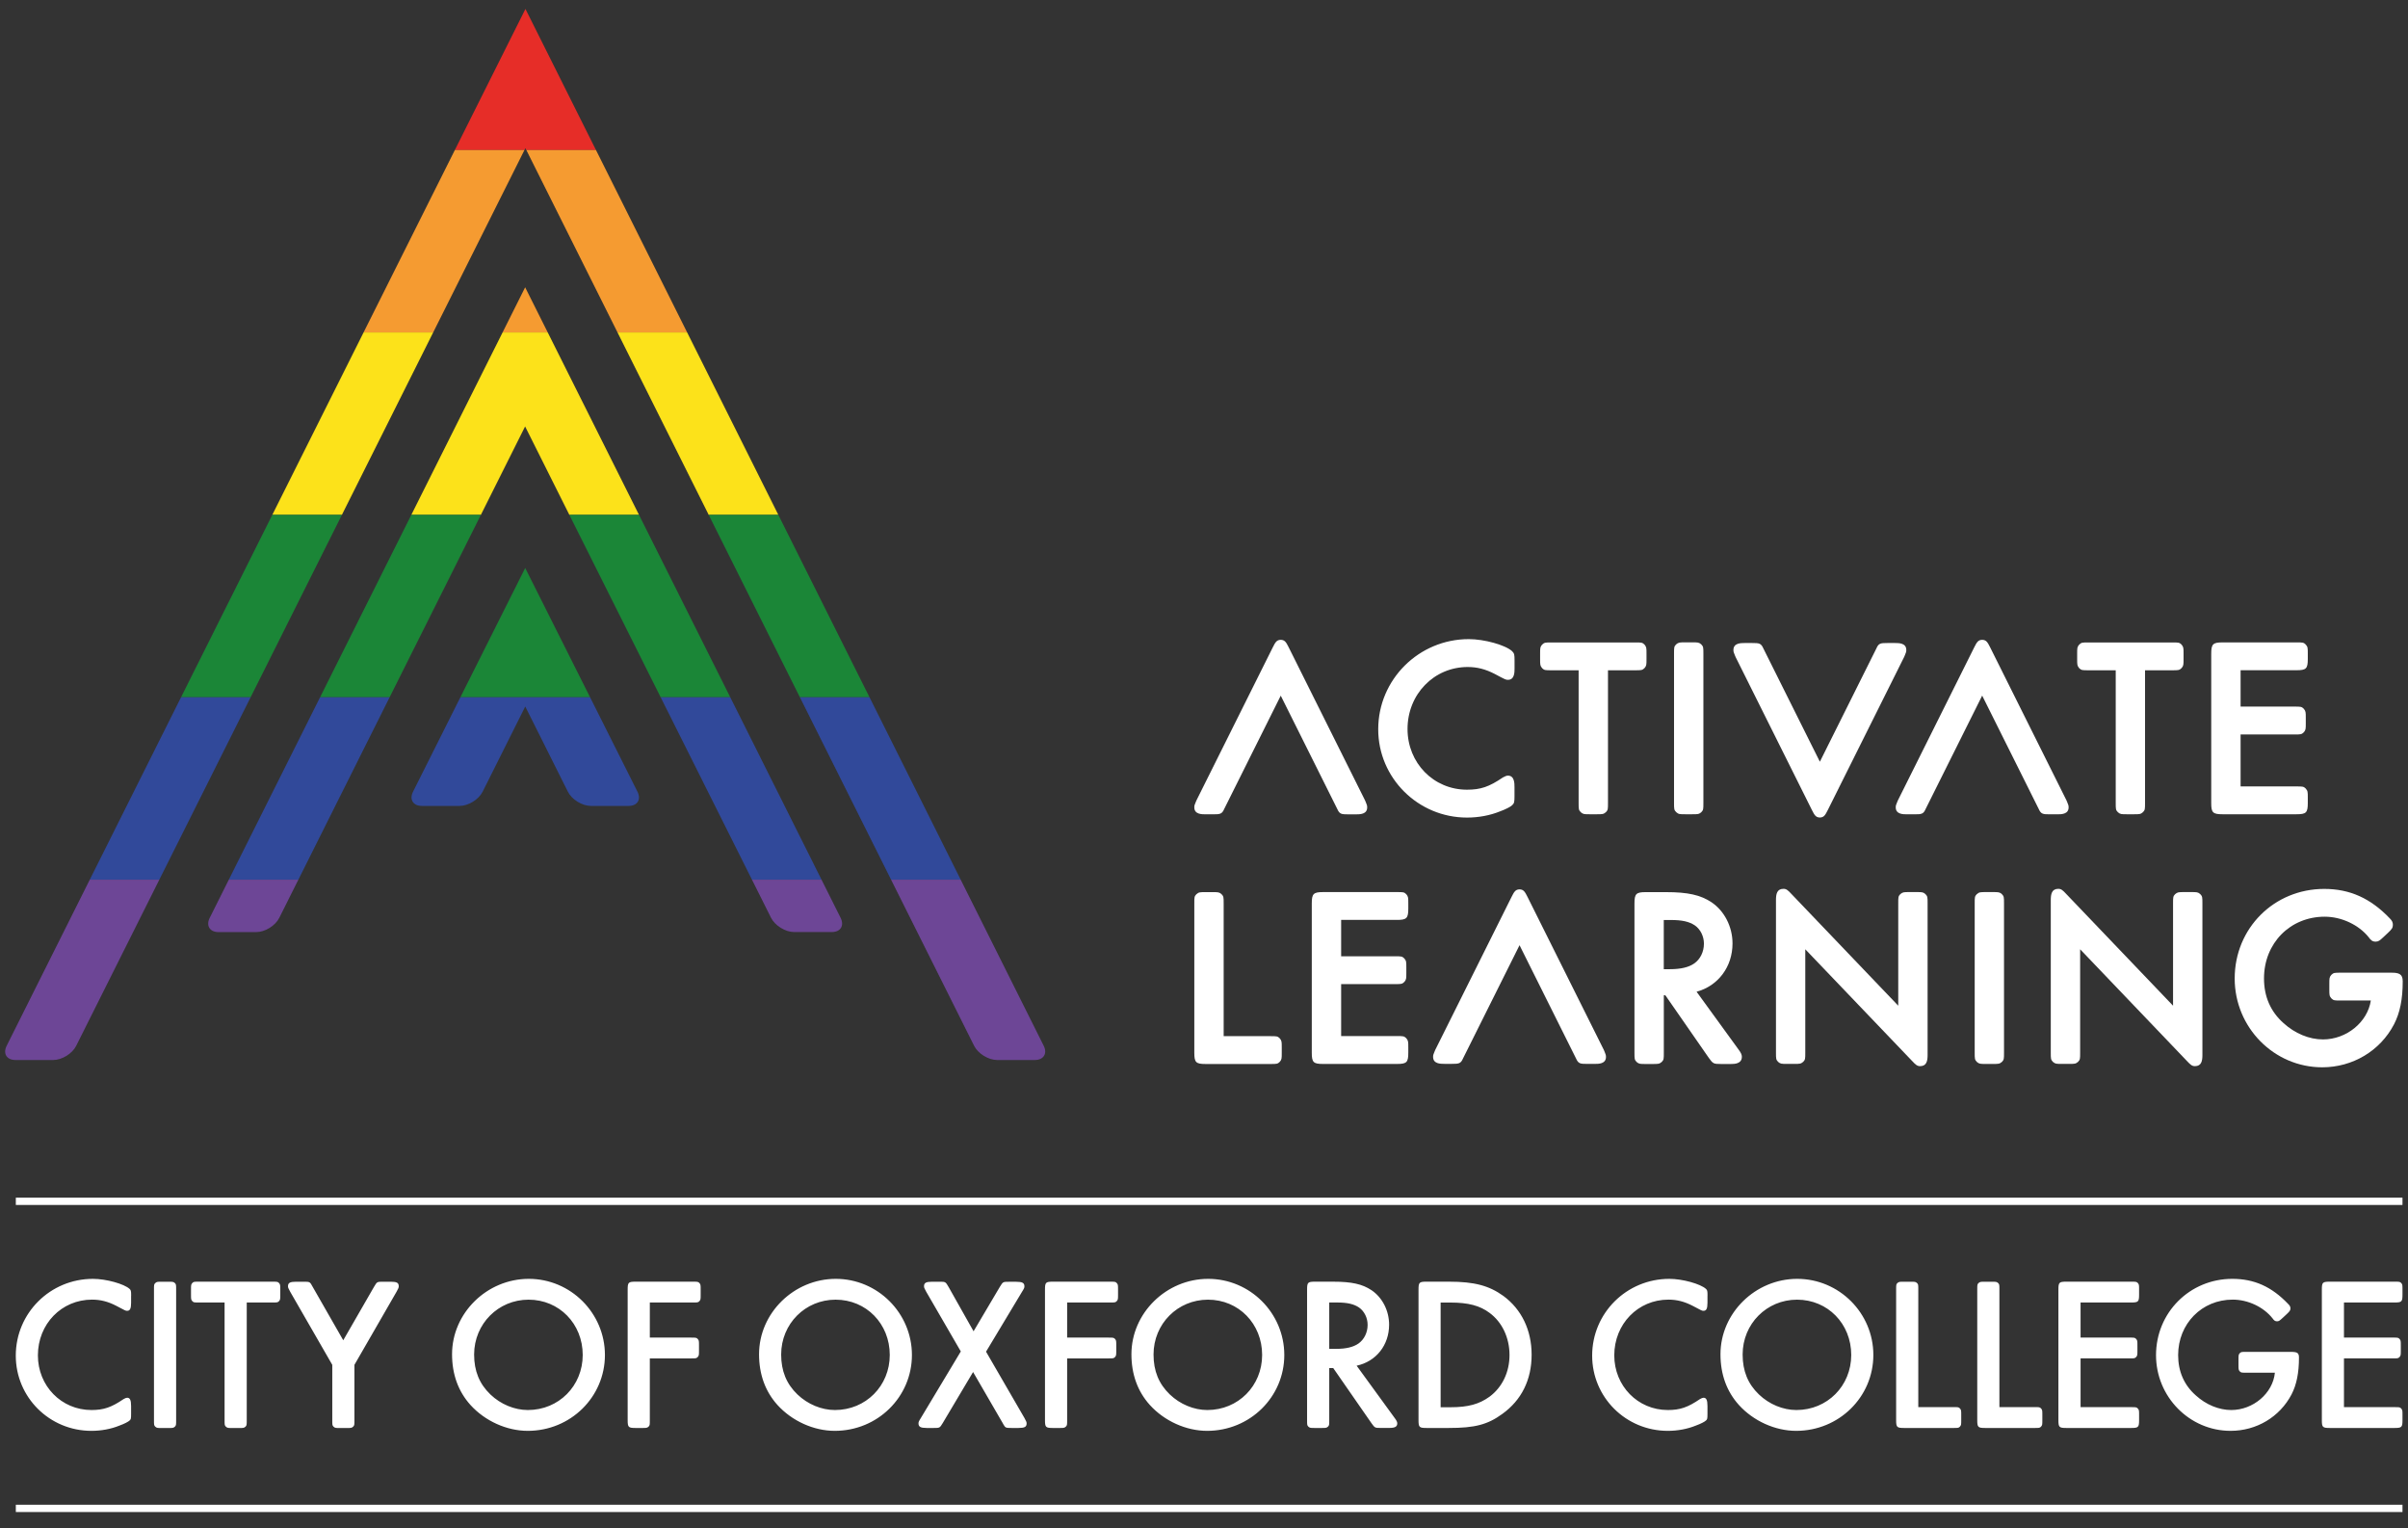<?xml version="1.0" encoding="utf-8"?>
<!-- Generator: Adobe Illustrator 26.0.3, SVG Export Plug-In . SVG Version: 6.00 Build 0)  -->
<svg version="1.1" xmlns="http://www.w3.org/2000/svg" xmlns:xlink="http://www.w3.org/1999/xlink" x="0px" y="0px"
	 viewBox="0 0 502 318.5" style="enable-background:new 0 0 502 318.5;" xml:space="preserve">
<rect x="0" y="0" width="502" height="318.5" fill="#333333" stroke="none"/>
<style type="text/css">
	.st0{fill:#FFFFFF;}
	.st1{fill:none;stroke:#FFFFFF;stroke-width:1.519;stroke-miterlimit:10;}
	.st2{clip-path:url(#SVGID_00000021809441160686082420000000353546562885756601_);}
	.st3{fill:#E62D28;}
	.st4{fill:#F59B31;}
	.st5{fill:#FCE21A;}
	.st6{fill:#1B8637;}
	.st7{fill:#31499A;}
	.st8{fill:#6D4696;}
	.st9{clip-path:url(#SVGID_00000158751444492922747810000010880845588483499167_);}
	.st10{clip-path:url(#SVGID_00000032634406239712221680000016918658592725409972_);}
</style>
<g id="Layer_2">
</g>
<g id="Layer_1">
	<path class="st0" d="M488.65,271.47h10.51c1.55,0,1.69-0.14,1.69-1.69v-0.96c0-1.01,0-1.1-0.27-1.42
		c-0.28-0.27-0.37-0.27-1.42-0.27h-13.43c-1.55,0-1.69,0.13-1.69,1.69v27.11c0,1.55,0.14,1.69,1.69,1.69h13.43
		c1.55,0,1.69-0.14,1.69-1.69v-0.96c0-1,0-1.09-0.27-1.41c-0.28-0.28-0.37-0.28-1.42-0.28h-10.51v-10.16h10.15
		c1.05,0,1.14,0,1.42-0.27c0.28-0.32,0.28-0.41,0.28-1.42v-0.96c0-1.01,0-1.1-0.28-1.42c-0.27-0.27-0.36-0.27-1.42-0.27h-10.15
		V271.47z M474.25,286.1c-0.42,4.3-4.53,7.78-9.1,7.78c-2.56,0-5.26-1.1-7.41-3.07c-2.43-2.15-3.66-4.99-3.66-8.37
		c0-6.54,4.93-11.57,11.38-11.57c3.2,0,6.45,1.55,8.32,3.93c0.32,0.46,0.55,0.59,0.92,0.59c0.36,0,0.5-0.09,1.19-0.73l0.83-0.77
		c0.69-0.64,0.77-0.83,0.77-1.19c0-0.32-0.09-0.55-0.46-0.91c-3.43-3.61-7.08-5.25-11.66-5.25c-8.87,0-15.9,7.03-15.9,15.91
		c0,8.69,6.99,15.77,15.54,15.77c5.4,0,10.24-2.88,12.71-7.59c1.05-2.02,1.55-4.49,1.55-7.68c0-0.96-0.32-1.19-1.69-1.19h-9.23
		c-1.05,0-1.14,0-1.42,0.27c-0.27,0.32-0.27,0.41-0.27,1.42v0.96c0,1.01,0,1.1,0.27,1.42c0.28,0.27,0.37,0.27,1.42,0.27H474.25z
		 M433.74,271.47h10.51c1.55,0,1.69-0.14,1.69-1.69v-0.96c0-1.01,0-1.1-0.27-1.42c-0.28-0.27-0.37-0.27-1.42-0.27h-13.44
		c-1.55,0-1.69,0.13-1.69,1.69v27.11c0,1.55,0.14,1.69,1.69,1.69h13.44c1.55,0,1.69-0.14,1.69-1.69v-0.96c0-1,0-1.09-0.27-1.41
		c-0.28-0.28-0.37-0.28-1.42-0.28h-10.51v-10.16h10.15c1.05,0,1.14,0,1.42-0.27c0.28-0.32,0.28-0.41,0.28-1.42v-0.96
		c0-1.01,0-1.1-0.28-1.42c-0.27-0.27-0.36-0.27-1.42-0.27h-10.15V271.47z M416.82,293.29v-24.47c0-1.05,0-1.14-0.27-1.41
		c-0.32-0.27-0.41-0.27-1.42-0.27h-1.24c-1,0-1.09,0-1.42,0.27c-0.27,0.27-0.27,0.36-0.27,1.41v27.11c0,1.55,0.14,1.69,1.69,1.69
		h10.19c1.05,0,1.14,0,1.42-0.28c0.27-0.32,0.27-0.41,0.27-1.42v-0.96c0-1,0-1.09-0.27-1.41c-0.28-0.28-0.37-0.28-1.42-0.28H416.82z
		 M399.91,293.29v-24.47c0-1.05,0-1.14-0.27-1.41c-0.32-0.27-0.42-0.27-1.42-0.27h-1.24c-1.01,0-1.09,0-1.42,0.27
		c-0.27,0.27-0.27,0.36-0.27,1.41v27.11c0,1.55,0.14,1.69,1.69,1.69h10.19c1.05,0,1.14,0,1.42-0.28c0.27-0.32,0.27-0.41,0.27-1.42
		v-0.96c0-1,0-1.09-0.27-1.41c-0.28-0.28-0.37-0.28-1.42-0.28H399.91z M374.63,270.88c6.41,0,11.3,5.03,11.3,11.52
		c0,6.45-4.99,11.48-11.43,11.48c-2.79,0-5.67-1.19-7.82-3.25c-2.29-2.2-3.39-4.89-3.39-8.32
		C363.29,275.91,368.32,270.88,374.63,270.88 M374.67,266.54c-8.73,0-16,7.13-16,15.72c0,4.16,1.28,7.73,3.84,10.57
		c3.02,3.33,7.54,5.39,11.94,5.39c8.91,0,16.09-7.04,16.09-15.82C390.54,273.67,383.41,266.54,374.67,266.54 M355.97,270.06
		c0-1.05-0.05-1.14-0.32-1.42c-1.14-1.05-4.89-2.1-7.64-2.1c-8.91,0-16.09,7.13-16.09,16c0,8.69,7.03,15.68,15.77,15.68
		c2.01,0,4.07-0.37,5.85-1.1c1.01-0.36,1.87-0.82,2.1-1.05c0.27-0.23,0.32-0.36,0.32-1.37v-1.64c0-1.24-0.23-1.74-0.82-1.74
		c-0.18,0-0.42,0.09-0.73,0.27c-2.56,1.74-4.16,2.29-6.72,2.29c-6.26,0-11.16-5.03-11.16-11.39c0-6.54,4.94-11.62,11.29-11.62
		c1.78,0,3.34,0.41,5.03,1.28c1.96,1.05,1.96,1.05,2.29,1.05c0.59,0,0.82-0.46,0.82-1.69V270.06z M300.33,293.29v-21.81h2.06
		c3.7,0,6.13,0.64,8.14,2.15c2.61,1.92,4.16,5.17,4.16,8.78c0,3.57-1.51,6.72-4.16,8.69c-2.15,1.55-4.44,2.2-8.14,2.2H300.33z
		 M295.72,295.93c0,1.55,0.14,1.69,1.69,1.69h4.61c5.44,0,8.1-0.69,11.16-2.92c4.02-2.88,6.12-7.13,6.12-12.35
		c0-5.12-2.1-9.46-5.89-12.25c-2.97-2.14-6.04-2.97-11.3-2.97h-4.7c-1.55,0-1.69,0.13-1.69,1.69V295.93z M277.11,281.12v-9.65h1.65
		c2.15,0,3.48,0.32,4.57,1.05c1.1,0.78,1.78,2.15,1.78,3.62c0,1.6-0.73,3.06-1.92,3.89c-1.06,0.73-2.56,1.1-4.62,1.1H277.11z
		 M282.82,284.64c4.07-0.87,6.77-4.29,6.77-8.55c0-2.93-1.42-5.67-3.66-7.18c-1.92-1.28-4.11-1.78-8.05-1.78h-3.7
		c-1.55,0-1.69,0.13-1.69,1.69v27.11c0,1.05,0,1.14,0.28,1.42c0.32,0.27,0.41,0.27,1.41,0.27h1.24c1.01,0,1.09,0,1.42-0.27
		c0.27-0.28,0.27-0.36,0.27-1.42v-10.8h0.83l8,11.53c0.69,0.95,0.69,0.95,1.92,0.95h1.78c1.19,0,1.65-0.27,1.65-0.95
		c0-0.28-0.13-0.59-0.59-1.19L282.82,284.64z M251.83,270.88c6.4,0,11.29,5.03,11.29,11.52c0,6.45-4.99,11.48-11.43,11.48
		c-2.79,0-5.67-1.19-7.82-3.25c-2.29-2.2-3.39-4.89-3.39-8.32C240.48,275.91,245.51,270.88,251.83,270.88 M251.87,266.54
		c-8.73,0-16,7.13-16,15.72c0,4.16,1.28,7.73,3.84,10.57c3.02,3.33,7.54,5.39,11.94,5.39c8.92,0,16.09-7.04,16.09-15.82
		C267.73,273.67,260.61,266.54,251.87,266.54 M222.47,271.47h8.91c1.05,0,1.14,0,1.42-0.27c0.28-0.32,0.28-0.41,0.28-1.42v-0.96
		c0-1.01,0-1.1-0.28-1.42c-0.27-0.27-0.36-0.27-1.42-0.27h-11.84c-1.55,0-1.69,0.13-1.69,1.69v27.11c0,1.55,0.13,1.69,1.69,1.69
		h1.23c1.01,0,1.1,0,1.42-0.27c0.28-0.28,0.28-0.36,0.28-1.42v-12.81h8.55c1.05,0,1.14,0,1.42-0.27c0.27-0.32,0.27-0.41,0.27-1.42
		v-0.96c0-1.01,0-1.1-0.27-1.42c-0.28-0.27-0.37-0.27-1.42-0.27h-8.55V271.47z M200.3,281.67l-8.32,13.86
		c-0.46,0.73-0.5,0.87-0.5,1.14c0,0.72,0.46,0.95,1.69,0.95h1.51c1.23,0,1.23,0,1.87-1.05l6.31-10.61l6.13,10.57l0.23,0.41
		c0.37,0.64,0.46,0.68,1.65,0.68h1.46c1.28,0,1.69-0.23,1.69-0.95c0-0.28-0.09-0.46-0.46-1.14l-8-13.81l7.5-12.48
		c0.46-0.73,0.5-0.87,0.5-1.14c0-0.73-0.46-0.95-1.69-0.95h-1.55c-1.23,0-1.23,0-1.87,1.04l-5.49,9.28l-5.21-9.24
		c-0.64-1.09-0.64-1.09-1.87-1.09h-1.56c-1.28,0-1.69,0.23-1.69,0.95c0,0.27,0.09,0.46,0.46,1.14L200.3,281.67z M174.2,270.88
		c6.4,0,11.29,5.03,11.29,11.52c0,6.45-4.99,11.48-11.43,11.48c-2.79,0-5.67-1.19-7.82-3.25c-2.29-2.2-3.39-4.89-3.39-8.32
		C162.85,275.91,167.88,270.88,174.2,270.88 M174.24,266.54c-8.73,0-16,7.13-16,15.72c0,4.16,1.28,7.73,3.84,10.57
		c3.02,3.33,7.54,5.39,11.94,5.39c8.92,0,16.09-7.04,16.09-15.82C190.1,273.67,182.97,266.54,174.24,266.54 M135.47,271.47h8.91
		c1.05,0,1.14,0,1.42-0.27c0.27-0.32,0.27-0.41,0.27-1.42v-0.96c0-1.01,0-1.1-0.27-1.42c-0.28-0.27-0.37-0.27-1.42-0.27h-11.84
		c-1.55,0-1.69,0.13-1.69,1.69v27.11c0,1.55,0.14,1.69,1.69,1.69h1.24c1.01,0,1.09,0,1.42-0.27c0.27-0.28,0.27-0.36,0.27-1.42
		v-12.81h8.55c1.05,0,1.14,0,1.42-0.27c0.28-0.32,0.28-0.41,0.28-1.42v-0.96c0-1.01,0-1.1-0.28-1.42c-0.27-0.27-0.36-0.27-1.42-0.27
		h-8.55V271.47z M110.19,270.88c6.4,0,11.29,5.03,11.29,11.52c0,6.45-4.99,11.48-11.43,11.48c-2.79,0-5.67-1.19-7.82-3.25
		c-2.29-2.2-3.39-4.89-3.39-8.32C98.85,275.91,103.88,270.88,110.19,270.88 M110.24,266.54c-8.73,0-16,7.13-16,15.72
		c0,4.16,1.28,7.73,3.84,10.57c3.02,3.33,7.54,5.39,11.94,5.39c8.92,0,16.09-7.04,16.09-15.82
		C126.1,273.67,118.97,266.54,110.24,266.54 M69.27,284.46v11.48c0,1.05,0,1.14,0.27,1.42c0.32,0.27,0.41,0.27,1.42,0.27h1.23
		c1.01,0,1.1,0,1.42-0.27c0.28-0.28,0.28-0.36,0.28-1.42v-11.48l8.78-15.23c0.36-0.64,0.46-0.87,0.46-1.14
		c0-0.73-0.41-0.95-1.65-0.95h-1.65c-1.23,0-1.23,0-1.87,1.09l-6.4,11.11l-6.36-11.11c-0.59-1.09-0.59-1.09-1.87-1.09h-1.6
		c-1.28,0-1.69,0.23-1.69,0.95c0,0.27,0.09,0.46,0.46,1.14L69.27,284.46z M51.44,271.47h5.3c1.05,0,1.14,0,1.42-0.27
		c0.27-0.32,0.27-0.41,0.27-1.42v-0.96c0-1.01,0-1.1-0.27-1.42c-0.28-0.27-0.37-0.27-1.42-0.27H41.52c-1.05,0-1.14,0-1.42,0.27
		c-0.28,0.32-0.28,0.41-0.28,1.42v0.96c0,1.01,0,1.09,0.28,1.42c0.27,0.27,0.36,0.27,1.42,0.27h5.3v24.47c0,1.05,0,1.14,0.28,1.42
		c0.32,0.27,0.41,0.27,1.42,0.27h1.23c1.01,0,1.1,0,1.42-0.27c0.27-0.28,0.27-0.36,0.27-1.42V271.47z M36.72,268.82
		c0-1.05,0-1.14-0.27-1.41c-0.32-0.27-0.41-0.27-1.42-0.27h-1.24c-1,0-1.09,0-1.41,0.27c-0.28,0.27-0.28,0.36-0.28,1.41v27.12
		c0,1.05,0,1.14,0.28,1.42c0.32,0.27,0.41,0.27,1.41,0.27h1.24c1.01,0,1.09,0,1.42-0.27c0.27-0.28,0.27-0.36,0.27-1.42V268.82z
		 M27.34,270.06c0-1.05-0.05-1.14-0.32-1.42c-1.14-1.05-4.89-2.1-7.64-2.1c-8.91,0-16.09,7.13-16.09,16
		c0,8.69,7.03,15.68,15.77,15.68c2.01,0,4.07-0.37,5.85-1.1c1.01-0.36,1.87-0.82,2.1-1.05c0.27-0.23,0.32-0.36,0.32-1.37v-1.64
		c0-1.24-0.23-1.74-0.82-1.74c-0.18,0-0.42,0.09-0.73,0.27c-2.56,1.74-4.16,2.29-6.72,2.29c-6.27,0-11.16-5.03-11.16-11.39
		c0-6.54,4.93-11.62,11.29-11.62c1.78,0,3.34,0.41,5.03,1.28c1.96,1.05,1.96,1.05,2.29,1.05c0.59,0,0.82-0.46,0.82-1.69V270.06z"/>
	<path class="st1" d="M3.3,314.38h497.55 M3.3,250.38h497.55"/>
	<g>
		<path class="st0" d="M254.64,186.35c-0.48-0.41-0.7-0.41-1.89-0.41h-1.42c-1.2,0-1.41,0-1.92,0.44c-0.43,0.43-0.43,0.66-0.43,1.92
			v31.11c0,2.02,0.33,2.35,2.35,2.35h13.53c1.26,0,1.48,0,1.94-0.45c0.41-0.48,0.41-0.7,0.41-1.89v-1.1c0-1.2,0-1.41-0.43-1.92
			c-0.44-0.44-0.66-0.44-1.92-0.44h-9.76v-27.66C255.1,187.03,255.1,186.8,254.64,186.35z"/>
		<path class="st0" d="M293.59,219.4v-1.1c0-1.2,0-1.41-0.43-1.92c-0.44-0.44-0.66-0.44-1.92-0.44h-11.65v-10.83h11.24
			c1.25,0,1.48,0,1.94-0.46c0.41-0.48,0.41-0.7,0.41-1.89v-1.1c0-1.2,0-1.41-0.44-1.92c-0.43-0.43-0.66-0.43-1.91-0.43h-11.24v-7.58
			h11.65c2,0,2.35-0.35,2.35-2.35v-1.1c0-1.2,0-1.41-0.43-1.92c-0.44-0.43-0.66-0.43-1.92-0.43h-15.42c-2,0-2.35,0.35-2.35,2.35
			v31.12c0,2.02,0.33,2.35,2.35,2.35h15.42C293.26,221.75,293.59,221.42,293.59,219.4z"/>
		<path class="st0" d="M414.02,185.93c-1.2,0-1.41,0-1.92,0.44c-0.43,0.43-0.43,0.66-0.43,1.91v31.12c0,1.25,0,1.48,0.46,1.94
			c0.48,0.41,0.7,0.41,1.89,0.41h1.41c1.2,0,1.41,0,1.92-0.43c0.43-0.44,0.43-0.66,0.43-1.92v-31.12c0-1.26,0-1.48-0.46-1.94
			c-0.48-0.41-0.7-0.41-1.89-0.41H414.02z"/>
		<path class="st0" d="M498.55,202.73h-10.6c-1.25,0-1.48,0-1.94,0.46c-0.41,0.48-0.41,0.7-0.41,1.89v1.1c0,1.2,0,1.42,0.44,1.92
			c0.44,0.43,0.66,0.43,1.91,0.43h6.3c-0.68,4.51-5.06,8.11-9.98,8.11c-2.86,0-5.85-1.24-8.23-3.41c-2.69-2.39-4.06-5.52-4.06-9.3
			c0-7.34,5.44-12.87,12.66-12.87c3.52,0,7.14,1.71,9.21,4.34c0.37,0.53,0.73,0.86,1.39,0.86c0.6,0,0.87-0.23,1.64-0.95l0.95-0.89
			c0.78-0.73,1.02-1.05,1.02-1.66c0-0.51-0.17-0.87-0.63-1.33c-4-4.2-8.34-6.16-13.68-6.16c-10.47,0-18.67,8.2-18.67,18.67
			c0,10.21,8.19,18.51,18.25,18.51c6.34,0,12.07-3.42,14.95-8.93c1.25-2.39,1.83-5.26,1.83-9C500.9,203,500.11,202.73,498.55,202.73
			z"/>
		<path class="st0" d="M456.8,185.93h-1.42c-1.2,0-1.42,0-1.92,0.43c-0.44,0.43-0.44,0.66-0.44,1.92v21.33l-22.27-23.29
			c-0.74-0.8-1.06-1.07-1.66-1.07c-1.37,0-1.56,1.13-1.56,2.35v31.79c0,1.26,0,1.48,0.46,1.94c0.48,0.41,0.7,0.41,1.89,0.41h1.42
			c1.19,0,1.41,0,1.92-0.43c0.43-0.44,0.43-0.66,0.43-1.92v-21.54l22.27,23.29c0.74,0.79,1.06,1.07,1.66,1.07
			c1.38,0,1.56-1.13,1.56-2.34v-31.59c0-1.26,0-1.48-0.46-1.94C458.2,185.93,457.99,185.93,456.8,185.93z"/>
		<path class="st0" d="M399.5,185.93h-1.42c-1.2,0-1.41,0-1.92,0.43c-0.43,0.43-0.43,0.66-0.43,1.92v21.33l-22.27-23.29
			c-0.74-0.8-1.06-1.07-1.66-1.07c-1.38,0-1.56,1.13-1.56,2.35v31.79c0,1.26,0,1.48,0.46,1.94c0.48,0.41,0.7,0.41,1.89,0.41H374
			c1.2,0,1.41,0,1.92-0.43c0.43-0.44,0.43-0.66,0.43-1.92v-21.54l22.28,23.29c0.74,0.79,1.06,1.07,1.66,1.07
			c1.37,0,1.56-1.13,1.56-2.34v-31.59c0-1.26,0-1.48-0.46-1.94C400.91,185.93,400.7,185.93,399.5,185.93z"/>
		<path class="st0" d="M353.69,206.7c4.51-1.23,7.49-5.2,7.49-10.07c0-3.47-1.68-6.76-4.38-8.58c-2.29-1.52-4.94-2.11-9.46-2.11
			h-4.25c-2,0-2.35,0.35-2.35,2.35v31.12c0,1.26,0,1.48,0.46,1.94c0.48,0.41,0.69,0.41,1.89,0.41h1.42c1.19,0,1.41,0,1.92-0.43
			c0.43-0.44,0.43-0.66,0.43-1.92v-11.97h0.32l9.06,13.05c0.87,1.21,0.99,1.27,2.54,1.27h2.05c0.69,0,2.3,0,2.3-1.51
			c0-0.44-0.22-0.89-0.76-1.6L353.69,206.7z M355.22,196.68c0,1.7-0.76,3.25-2.03,4.13c-1.15,0.8-2.81,1.19-5.07,1.19h-1.27v-10.25
			h1.48c2.35,0,3.81,0.33,5.01,1.13C354.5,193.69,355.22,195.15,355.22,196.68z"/>
		<path class="st0" d="M463.33,169.71h15.43c2.02,0,2.35-0.33,2.35-2.35v-1.1c0-1.2,0-1.41-0.44-1.92
			c-0.43-0.43-0.66-0.43-1.91-0.43h-11.66v-10.83h11.24c1.26,0,1.48,0,1.94-0.46c0.41-0.48,0.41-0.7,0.41-1.89v-1.1
			c0-1.19,0-1.41-0.43-1.92c-0.43-0.44-0.66-0.44-1.92-0.44h-11.24v-7.58h11.66c2.02,0,2.35-0.33,2.35-2.35v-1.1
			c0-1.2,0-1.41-0.44-1.92c-0.43-0.43-0.66-0.43-1.91-0.43h-15.43c-2,0-2.35,0.35-2.35,2.35v31.12
			C460.97,169.36,461.32,169.71,463.33,169.71z"/>
		<path class="st0" d="M435.39,139.7h5.68v27.66c0,1.26,0,1.48,0.46,1.93c0.48,0.42,0.7,0.42,1.89,0.42h1.42
			c1.19,0,1.41,0,1.91-0.44c0.43-0.43,0.43-0.66,0.43-1.92V139.7h5.68c1.25,0,1.48,0,1.94-0.46c0.41-0.48,0.41-0.7,0.41-1.89v-1.1
			c0-1.19,0-1.41-0.43-1.92c-0.44-0.43-0.66-0.43-1.92-0.43h-17.48c-1.25,0-1.48,0-1.93,0.46c-0.42,0.48-0.42,0.7-0.42,1.89v1.1
			c0,1.2,0,1.41,0.43,1.92C433.91,139.7,434.13,139.7,435.39,139.7z"/>
		<path class="st0" d="M351.35,169.71h1.42c1.19,0,1.41,0,1.91-0.44c0.43-0.43,0.43-0.66,0.43-1.92v-31.12c0-1.26,0-1.48-0.46-1.94
			c-0.48-0.41-0.69-0.41-1.89-0.41h-1.42c-1.2,0-1.41,0-1.92,0.43c-0.43,0.43-0.43,0.66-0.43,1.92v31.12c0,1.26,0,1.48,0.46,1.93
			C349.94,169.71,350.16,169.71,351.35,169.71z"/>
		<path class="st0" d="M305.82,170.4c2.44,0,4.82-0.45,6.86-1.28c1.15-0.42,2.23-0.96,2.54-1.28c0.46-0.39,0.51-0.71,0.51-1.89
			v-1.89c0-0.78,0-2.4-1.36-2.4c-0.28,0-0.59,0.11-1.06,0.38c-2.89,1.96-4.64,2.55-7.49,2.55c-6.95,0-12.39-5.56-12.39-12.65
			c0-7.24,5.51-12.92,12.55-12.92c1.94,0,3.67,0.44,5.58,1.42c2.35,1.25,2.35,1.25,2.82,1.25c1.36,0,1.36-1.59,1.36-2.35v-1.68
			c0-1.2-0.04-1.47-0.5-1.93c-1.41-1.3-5.8-2.52-9.04-2.52c-10.41,0-18.88,8.42-18.88,18.78
			C287.31,162.14,295.62,170.4,305.82,170.4z"/>
		<path class="st0" d="M323.42,139.7h5.68v27.66c0,1.26,0,1.48,0.46,1.93c0.48,0.42,0.7,0.42,1.89,0.42h1.42
			c1.19,0,1.41,0,1.92-0.44c0.43-0.43,0.43-0.66,0.43-1.92V139.7h5.68c1.25,0,1.48,0,1.94-0.46c0.41-0.48,0.41-0.7,0.41-1.89v-1.1
			c0-1.19,0-1.41-0.43-1.92c-0.44-0.43-0.66-0.43-1.92-0.43h-17.48c-1.25,0-1.48,0-1.94,0.46c-0.41,0.48-0.41,0.7-0.41,1.89v1.1
			c0,1.2,0,1.41,0.43,1.92C321.94,139.7,322.16,139.7,323.42,139.7z"/>
		<path class="st0" d="M430.96,167.19l-0.16-0.38l-15.9-31.87c-0.55-1.09-0.81-1.56-1.67-1.59c-0.86,0.03-1.12,0.5-1.67,1.59
			l-15.9,31.87l-0.16,0.38c-0.23,0.55-0.29,0.7-0.29,1.08c0,1.45,1.53,1.45,2.35,1.45h1.58c1.44,0,1.84-0.04,2.31-1.13l11.78-23.61
			l11.78,23.61c0.48,1.09,0.87,1.13,2.31,1.13h1.58c0.82,0,2.35,0,2.35-1.45C431.25,167.89,431.18,167.74,430.96,167.19z"/>
		<path class="st0" d="M284.73,167.19l-0.16-0.38l-15.9-31.87c-0.55-1.09-0.81-1.56-1.67-1.59c-0.86,0.03-1.12,0.5-1.67,1.59
			l-15.9,31.87l-0.16,0.38c-0.23,0.55-0.29,0.7-0.29,1.08c0,1.45,1.53,1.45,2.35,1.45h1.58c1.44,0,1.84-0.04,2.31-1.13L267,144.99
			l11.78,23.61c0.48,1.09,0.87,1.13,2.31,1.13h1.58c0.82,0,2.35,0,2.35-1.45C285.02,167.89,284.96,167.74,284.73,167.19z"/>
		<path class="st0" d="M361.66,136.55l0.16,0.38l15.9,31.87c0.55,1.09,0.81,1.56,1.67,1.59c0.86-0.03,1.12-0.5,1.67-1.59l15.9-31.87
			l0.16-0.38c0.23-0.55,0.29-0.7,0.29-1.08c0-1.45-1.53-1.45-2.35-1.45h-1.58c-1.44,0-1.84,0.04-2.31,1.13l-11.78,23.61
			l-11.78-23.61c-0.48-1.09-0.87-1.13-2.31-1.13h-1.58c-0.82,0-2.35,0-2.35,1.45C361.37,135.84,361.43,135.99,361.66,136.55z"/>
		<path class="st0" d="M334.51,219.2l-0.16-0.38l-15.9-31.87c-0.55-1.09-0.81-1.56-1.67-1.59c-0.86,0.03-1.12,0.5-1.67,1.59
			l-15.9,31.87l-0.16,0.38c-0.23,0.55-0.29,0.7-0.29,1.08c0,1.45,1.53,1.45,2.35,1.45h1.58c1.44,0,1.84-0.04,2.31-1.13L316.78,197
			l11.78,23.61c0.48,1.09,0.87,1.13,2.31,1.13h1.58c0.82,0,2.35,0,2.35-1.45C334.8,219.91,334.74,219.76,334.51,219.2z"/>
	</g>
	<g>
		<g>
			<defs>
				<path id="SVGID_1_" d="M217.58,217.95L109.54,1.86l-0.05,0.1L1.39,217.96c-0.82,1.64,0.01,2.97,1.83,2.97h7.87
					c1.83,0,3.99-1.33,4.8-2.97l93.59-186.98l0.05-0.1l93.54,187.08c0.82,1.63,2.97,2.97,4.8,2.97h7.87
					C217.57,220.92,218.4,219.58,217.58,217.95z"/>
			</defs>
			<clipPath id="SVGID_00000033356538055517705220000013747455598301673349_">
				<use xlink:href="#SVGID_1_"  style="overflow:visible;"/>
			</clipPath>
			<g style="clip-path:url(#SVGID_00000033356538055517705220000013747455598301673349_);">
				<rect x="-86.1" y="-11.45" class="st3" width="377.28" height="42.73"/>
				<rect x="-86.1" y="31.27" class="st4" width="377.28" height="38.02"/>
				<rect x="-86.1" y="69.29" class="st5" width="377.28" height="38.02"/>
				<rect x="-86.1" y="107.31" class="st6" width="377.28" height="38.02"/>
				<rect x="-86.1" y="145.33" class="st7" width="377.28" height="38.02"/>
				<rect x="-86.1" y="183.35" class="st8" width="377.28" height="38.02"/>
			</g>
		</g>
		<g>
			<defs>
				<path id="SVGID_00000101066511229020297400000016596632894217316029_" d="M109.49,118.38L109.49,118.38L86.11,165
					c-0.82,1.63,0.01,2.97,1.83,2.97h7.88c1.82,0,3.98-1.33,4.8-2.97l8.88-17.75l0,0l8.88,17.75c0.81,1.63,2.97,2.97,4.8,2.97h7.88
					c1.82,0,2.65-1.33,1.83-2.97L109.49,118.38z"/>
			</defs>
			<clipPath id="SVGID_00000055705790494936942030000013090223071333146006_">
				<use xlink:href="#SVGID_00000101066511229020297400000016596632894217316029_"  style="overflow:visible;"/>
			</clipPath>
			<g style="clip-path:url(#SVGID_00000055705790494936942030000013090223071333146006_);">
				<rect x="-86.1" y="-11.45" class="st3" width="377.28" height="42.73"/>
				<rect x="-86.1" y="31.27" class="st4" width="377.28" height="38.02"/>
				<rect x="-86.1" y="69.29" class="st5" width="377.28" height="38.02"/>
				<rect x="-86.1" y="107.31" class="st6" width="377.28" height="38.02"/>
				<rect x="-86.1" y="145.33" class="st7" width="377.28" height="38.02"/>
				<rect x="-86.1" y="183.35" class="st8" width="377.28" height="38.02"/>
			</g>
		</g>
		<g>
			<defs>
				<path id="SVGID_00000017488429126176934940000001089142601212605351_" d="M109.49,59.9l-0.01-0.02L43.72,191.3
					c-0.82,1.63,0.01,2.97,1.83,2.97h7.87c1.82,0,3.99-1.33,4.8-2.97l49.77-99.46l1.48-2.96l0.01,0.02l51.26,102.39
					c0.82,1.63,2.98,2.97,4.8,2.97h7.87c1.82,0,2.65-1.33,1.83-2.97L109.49,59.9z"/>
			</defs>
			<clipPath id="SVGID_00000111177726256582730560000016481723986195438728_">
				<use xlink:href="#SVGID_00000017488429126176934940000001089142601212605351_"  style="overflow:visible;"/>
			</clipPath>
			<g style="clip-path:url(#SVGID_00000111177726256582730560000016481723986195438728_);">
				<rect x="-86.1" y="-11.45" class="st3" width="377.28" height="42.73"/>
				<rect x="-86.1" y="31.27" class="st4" width="377.28" height="38.02"/>
				<rect x="-86.1" y="69.29" class="st5" width="377.28" height="38.02"/>
				<rect x="-86.1" y="107.31" class="st6" width="377.28" height="38.02"/>
				<rect x="-86.1" y="145.33" class="st7" width="377.28" height="38.02"/>
				<rect x="-86.1" y="183.35" class="st8" width="377.28" height="38.02"/>
			</g>
		</g>
	</g>
</g>
</svg>
